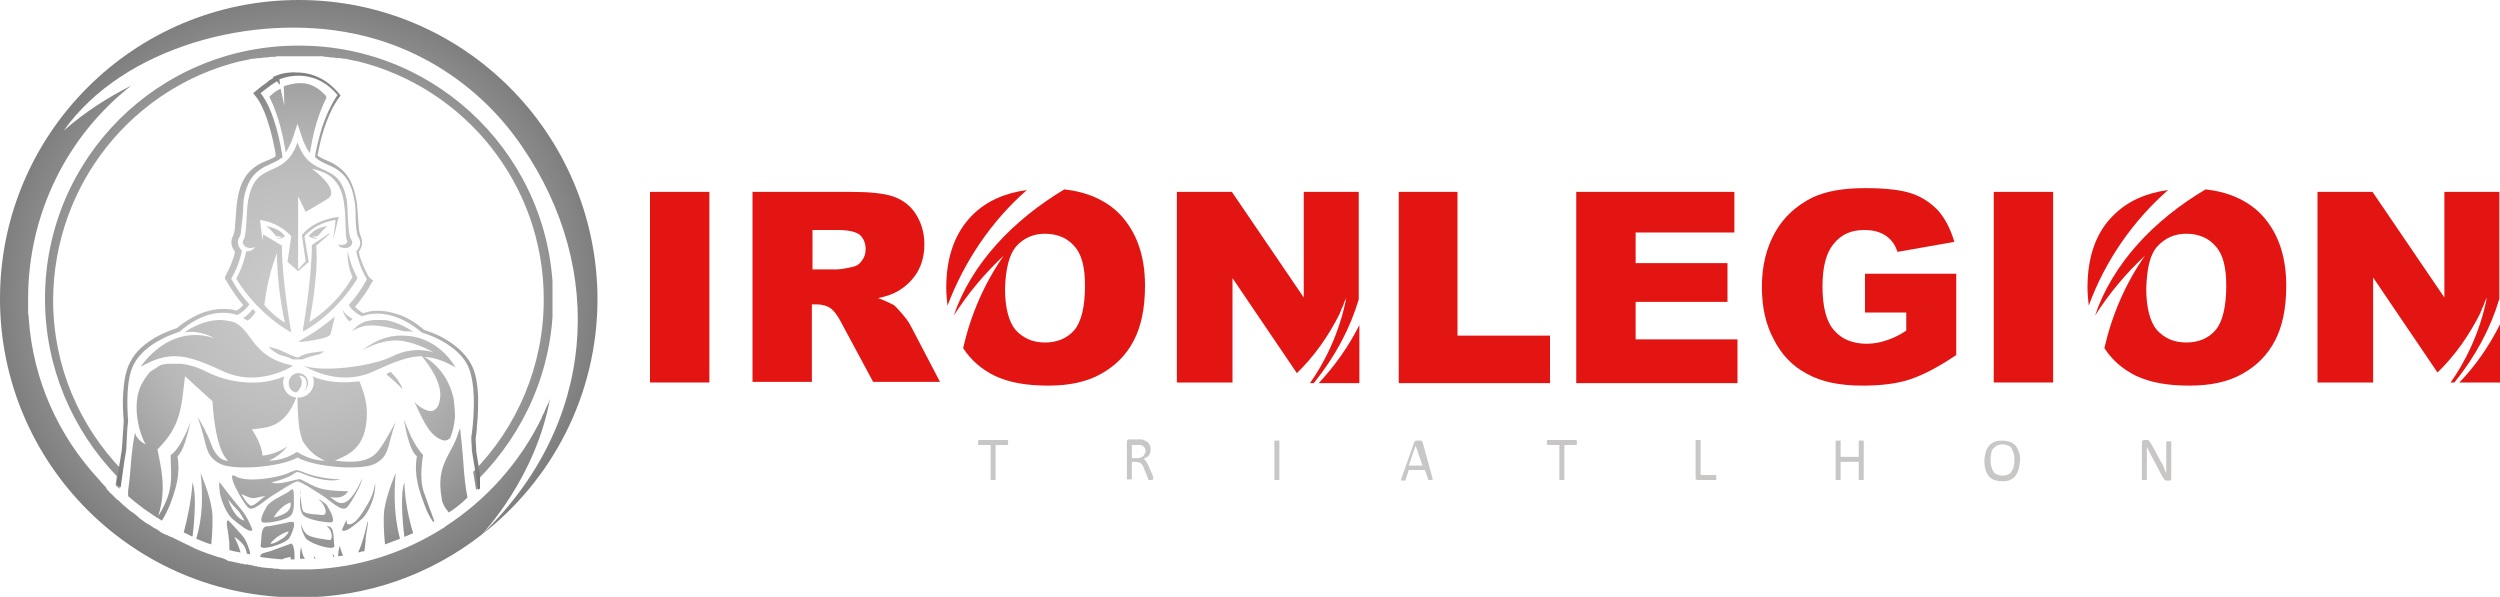 <?xml version="1.0" encoding="utf-8"?>
<!-- Generator: Adobe Illustrator 24.2.1, SVG Export Plug-In . SVG Version: 6.00 Build 0)  -->
<svg version="1.1" id="Camada_1" xmlns="http://www.w3.org/2000/svg" xmlns:xlink="http://www.w3.org/1999/xlink" x="0px" y="0px"
	 viewBox="0 0 400 95.5" style="enable-background:new 0 0 400 95.5;" xml:space="preserve">
<style type="text/css">
	.st0{clip-path:url(#SVGID_2_);fill:url(#SVGID_3_);}
	.st1{clip-path:url(#SVGID_5_);fill:url(#SVGID_6_);}
	.st2{clip-path:url(#SVGID_8_);fill:url(#SVGID_9_);}
	.st3{clip-path:url(#SVGID_11_);fill:url(#SVGID_12_);}
	.st4{clip-path:url(#SVGID_14_);fill:url(#SVGID_15_);}
	.st5{clip-path:url(#SVGID_17_);fill:url(#SVGID_18_);}
	.st6{clip-path:url(#SVGID_20_);fill:url(#SVGID_21_);}
	.st7{clip-path:url(#SVGID_23_);fill:url(#SVGID_24_);}
	.st8{clip-path:url(#SVGID_26_);fill:url(#SVGID_27_);}
	.st9{clip-path:url(#SVGID_29_);fill:url(#SVGID_30_);}
	.st10{clip-path:url(#SVGID_32_);fill:url(#SVGID_33_);}
	.st11{clip-path:url(#SVGID_35_);fill:url(#SVGID_36_);}
	.st12{clip-path:url(#SVGID_38_);fill:url(#SVGID_39_);}
	.st13{clip-path:url(#SVGID_41_);fill:url(#SVGID_42_);}
	.st14{clip-path:url(#SVGID_44_);fill:url(#SVGID_45_);}
	.st15{clip-path:url(#SVGID_47_);fill:url(#SVGID_48_);}
	.st16{clip-path:url(#SVGID_50_);fill:url(#SVGID_51_);}
	.st17{clip-path:url(#SVGID_53_);fill:url(#SVGID_54_);}
	.st18{clip-path:url(#SVGID_56_);fill:url(#SVGID_57_);}
	.st19{clip-path:url(#SVGID_59_);fill:url(#SVGID_60_);}
	.st20{clip-path:url(#SVGID_62_);fill:url(#SVGID_63_);}
	.st21{clip-path:url(#SVGID_65_);fill:url(#SVGID_66_);}
	.st22{clip-path:url(#SVGID_68_);fill:url(#SVGID_69_);}
	.st23{clip-path:url(#SVGID_71_);fill:url(#SVGID_72_);}
	.st24{clip-path:url(#SVGID_74_);fill:url(#SVGID_75_);}
	.st25{clip-path:url(#SVGID_77_);fill:url(#SVGID_78_);}
	.st26{clip-path:url(#SVGID_80_);fill:url(#SVGID_81_);}
	.st27{clip-path:url(#SVGID_83_);fill:url(#SVGID_84_);}
	.st28{clip-path:url(#SVGID_86_);fill:url(#SVGID_87_);}
	.st29{clip-path:url(#SVGID_89_);fill:url(#SVGID_90_);}
	.st30{clip-path:url(#SVGID_92_);fill:url(#SVGID_93_);}
	.st31{clip-path:url(#SVGID_95_);fill:url(#SVGID_96_);}
	.st32{clip-path:url(#SVGID_98_);fill:url(#SVGID_99_);}
	.st33{clip-path:url(#SVGID_101_);fill:url(#SVGID_102_);}
	.st34{clip-path:url(#SVGID_104_);fill:url(#SVGID_105_);}
	.st35{clip-path:url(#SVGID_107_);fill:url(#SVGID_108_);}
	.st36{clip-path:url(#SVGID_110_);fill:url(#SVGID_111_);}
	.st37{clip-path:url(#SVGID_113_);fill:url(#SVGID_114_);}
	.st38{fill:#E31513;}
	.st39{fill:#C9C6C6;}
</style>
<g>
	<g>
		<defs>
			<path id="SVGID_1_" d="M53.3,89.1c0.1,0,0.2,0,0.2,0l0,0c-0.1-0.3-0.2-0.4-0.4-0.5C53.2,88.7,53.3,88.9,53.3,89.1"/>
		</defs>
		<clipPath id="SVGID_2_">
			<use xlink:href="#SVGID_1_"  style="overflow:visible;"/>
		</clipPath>
		
			<radialGradient id="SVGID_3_" cx="57.628" cy="579.044" r="0.638" gradientTransform="matrix(81.963 0 0 -81.963 -4675.608 47508.172)" gradientUnits="userSpaceOnUse">
			<stop  offset="0" style="stop-color:#CDCDCD"/>
			<stop  offset="0.339" style="stop-color:#C0BFBF"/>
			<stop  offset="0.466" style="stop-color:#B8B7B7"/>
			<stop  offset="0.662" style="stop-color:#A2A1A1"/>
			<stop  offset="0.819" style="stop-color:#8C8B8B"/>
			<stop  offset="0.913" style="stop-color:#807F7F"/>
			<stop  offset="1" style="stop-color:#70706F"/>
		</radialGradient>
		<rect x="53.2" y="88.6" class="st0" width="0.4" height="0.6"/>
	</g>
	<g>
		<defs>
			<path id="SVGID_4_" d="M46.5,87c0,0-1.9,0.7-3.3,1.2c-1.4,0.4-1.4,0.3-1.6,0.9c1.2,0.2,2.3,0.3,3.5,0.4c0.4-0.2,0.9-0.3,1.4-0.4
				c0,0,0,0.2,0,0.5c0.2,0,0.4,0,0.6,0c0.1-1.2-0.1-2.6-0.5-2.6C46.6,86.9,46.6,86.9,46.5,87"/>
		</defs>
		<clipPath id="SVGID_5_">
			<use xlink:href="#SVGID_4_"  style="overflow:visible;"/>
		</clipPath>
		
			<radialGradient id="SVGID_6_" cx="57.626" cy="579.047" r="0.638" gradientTransform="matrix(81.889 0 0 -81.889 -4671.172 47465.566)" gradientUnits="userSpaceOnUse">
			<stop  offset="0" style="stop-color:#CDCDCD"/>
			<stop  offset="0.339" style="stop-color:#C0BFBF"/>
			<stop  offset="0.466" style="stop-color:#B8B7B7"/>
			<stop  offset="0.662" style="stop-color:#A2A1A1"/>
			<stop  offset="0.819" style="stop-color:#8C8B8B"/>
			<stop  offset="0.913" style="stop-color:#807F7F"/>
			<stop  offset="1" style="stop-color:#70706F"/>
		</radialGradient>
		<rect x="41.6" y="86.9" class="st1" width="5.6" height="2.6"/>
	</g>
	<g>
		<defs>
			<path id="SVGID_7_" d="M40.2,80.9c-0.6,0-1.6-1.9-1.6-1.9s1.2,0.7,1.9,0.7c0.3,0,0.7-0.1,1.1-0.2c0.5-0.1,1-0.2,0.8-0.1
				C42,79.6,40.8,80.9,40.2,80.9C40.2,80.9,40.2,80.9,40.2,80.9 M46.1,75.7c-1.5,0.7-6.6,1.6-8.4,0.5c-1.8-1.1,1.1,4.2,2,5
				c0.8,0.8,2.6-1.2,4.2-2.1c1.3-0.8,2.7-1.8,3.7-2.1c1,0.3,2.4,1.3,3.7,2.1c1.5,0.9,3.3,2.9,4.2,2.1c0.6-0.6,2.5-3.9,2.5-4.8
				c-0.2,0.6-1.2,2.7-2.2,3.6c-1.2,1-2,0.3-3-0.5c0,0,2,0.6,2.9-0.9c-4.9-0.1-4.9-0.6-7.6-1.9c-0.3-0.1-0.9,0.1-1.7,0.3
				c-0.9,0.2-2.1,0.5-3,0.2c0,0,2.4-0.6,3.3-1.2c0.9-0.6,0.7-0.6,1.8-0.2c1.1,0.5,3.7,1.3,5.5,1c0.2,0,0.3-0.1,0.5-0.1
				c-2.1,0-4.6-0.6-5.6-1c-0.6-0.3-1.1-0.4-1.5-0.5C47.2,75.3,46.7,75.4,46.1,75.7"/>
		</defs>
		<clipPath id="SVGID_8_">
			<use xlink:href="#SVGID_7_"  style="overflow:visible;"/>
		</clipPath>
		
			<radialGradient id="SVGID_9_" cx="57.627" cy="579.046" r="0.638" gradientTransform="matrix(81.915 0 0 -81.915 -4672.736 47480.594)" gradientUnits="userSpaceOnUse">
			<stop  offset="0" style="stop-color:#CDCDCD"/>
			<stop  offset="0.339" style="stop-color:#C0BFBF"/>
			<stop  offset="0.466" style="stop-color:#B8B7B7"/>
			<stop  offset="0.662" style="stop-color:#A2A1A1"/>
			<stop  offset="0.819" style="stop-color:#8C8B8B"/>
			<stop  offset="0.913" style="stop-color:#807F7F"/>
			<stop  offset="1" style="stop-color:#70706F"/>
		</radialGradient>
		<rect x="35.9" y="75.1" class="st2" width="22" height="6.8"/>
	</g>
	<g>
		<defs>
			<path id="SVGID_10_" d="M43.3,86.9c0,0,1.1-1.4,2.9-1.9c0,0-0.2,0.8-1.4,1.4C44,86.9,43.6,87,43.4,87
				C43.3,87,43.3,86.9,43.3,86.9 M46,83.6c-1,0.2-2.6,0.6-3.3,0.6c-1.1,0.1-0.8,2.2-1,3.1c-0.2,0.9,3.5-0.1,4.5-1.1
				c0.3-0.3,1.1-2.2,0.8-2.6c0-0.1-0.1-0.1-0.3-0.1C46.5,83.5,46.3,83.5,46,83.6"/>
		</defs>
		<clipPath id="SVGID_11_">
			<use xlink:href="#SVGID_10_"  style="overflow:visible;"/>
		</clipPath>
		
			<radialGradient id="SVGID_12_" cx="57.627" cy="579.045" r="0.638" gradientTransform="matrix(81.934 0 0 -81.934 -4673.859 47491.379)" gradientUnits="userSpaceOnUse">
			<stop  offset="0" style="stop-color:#CDCDCD"/>
			<stop  offset="0.339" style="stop-color:#C0BFBF"/>
			<stop  offset="0.466" style="stop-color:#B8B7B7"/>
			<stop  offset="0.662" style="stop-color:#A2A1A1"/>
			<stop  offset="0.819" style="stop-color:#8C8B8B"/>
			<stop  offset="0.913" style="stop-color:#807F7F"/>
			<stop  offset="1" style="stop-color:#70706F"/>
		</radialGradient>
		<rect x="41.4" y="83.5" class="st3" width="5.8" height="4.7"/>
	</g>
	<g>
		<defs>
			<path id="SVGID_13_" d="M46.5,80.4c0,0,0.2,1-0.7,1.6c-0.9,0.6-2,0.8-2,0.8S44.8,80.9,46.5,80.4 M46.4,78.5
				C45.9,79,43.3,80,42.7,81c-0.6,1-1.1,2.1-0.8,2.5c0.3,0.4,4-0.2,4.7-1.1c0.6-0.8,0.4-2.5,0.4-3.5c0,0,0-0.6-0.2-0.6
				C46.7,78.3,46.6,78.3,46.4,78.5"/>
		</defs>
		<clipPath id="SVGID_14_">
			<use xlink:href="#SVGID_13_"  style="overflow:visible;"/>
		</clipPath>
		
			<radialGradient id="SVGID_15_" cx="57.627" cy="579.045" r="0.638" gradientTransform="matrix(81.929 0 0 -81.929 -4673.568 47488.582)" gradientUnits="userSpaceOnUse">
			<stop  offset="0" style="stop-color:#CDCDCD"/>
			<stop  offset="0.339" style="stop-color:#C0BFBF"/>
			<stop  offset="0.466" style="stop-color:#B8B7B7"/>
			<stop  offset="0.662" style="stop-color:#A2A1A1"/>
			<stop  offset="0.819" style="stop-color:#8C8B8B"/>
			<stop  offset="0.913" style="stop-color:#807F7F"/>
			<stop  offset="1" style="stop-color:#70706F"/>
		</radialGradient>
		<rect x="41.6" y="78.3" class="st4" width="5.6" height="5.5"/>
	</g>
	<g>
		<defs>
			<path id="SVGID_16_" d="M36.6,86.1c0.1,0.5,0.1,1.2,0.1,1.9c0.6,0.2,1.2,0.3,1.8,0.4c-0.3-1.1-1-2.5-1-2.5s0.6,0.3,1.4,1.2
				c0.3,0.4,0.5,0.9,0.6,1.5c0.2,0,0.4,0.1,0.6,0.1c-0.3-1.1-0.7-2.4-1.5-3.2c-0.9-1-1.7-1.9-2.1-2.3c0,0,0,0,0,0
				C36,83.3,36.5,84.8,36.6,86.1"/>
		</defs>
		<clipPath id="SVGID_17_">
			<use xlink:href="#SVGID_16_"  style="overflow:visible;"/>
		</clipPath>
		
			<radialGradient id="SVGID_18_" cx="57.627" cy="579.045" r="0.638" gradientTransform="matrix(81.929 0 0 -81.929 -4673.572 47488.625)" gradientUnits="userSpaceOnUse">
			<stop  offset="0" style="stop-color:#CDCDCD"/>
			<stop  offset="0.339" style="stop-color:#C0BFBF"/>
			<stop  offset="0.466" style="stop-color:#B8B7B7"/>
			<stop  offset="0.662" style="stop-color:#A2A1A1"/>
			<stop  offset="0.819" style="stop-color:#8C8B8B"/>
			<stop  offset="0.913" style="stop-color:#807F7F"/>
			<stop  offset="1" style="stop-color:#70706F"/>
		</radialGradient>
		<rect x="36" y="83.3" class="st5" width="4" height="5.5"/>
	</g>
	<g>
		<defs>
			<path id="SVGID_19_" d="M57.8,56.2c0,0,1.9-1.4,4.9-1.7c3-0.3,6.7,1.9,6.7,1.9s-3-1.2-6.6,0.6c-3.4,1.7-11.4,2.6-14.2,1.5l0,0
				c0,0,5.4,3.6,11.2,0.9c3.3-1.5,5.5-2.4,7.7-2.4c1.3,1.6,3.3,4.4,2.9,6.8l0,0c-0.1,0.8-0.3,1.4-0.9,1.8c-0.8,0.6-2.5-0.5-3.2-1.3
				c1.1,2.2,2.1,5.1,4.2,6c0.6,0.3,1.1,0.2,1.5-0.2c0.5-1.1,0.7-2.3,0.8-3.4c0-0.9-0.1-1.9-0.2-2.8c-0.6-3-2.4-5.5-4.7-6.8
				c1.6,0.1,3.1,0.6,5,1.7c-2.2-3.6-5.4-5.1-8.5-5.1C62,53.6,59.7,54.6,57.8,56.2"/>
		</defs>
		<clipPath id="SVGID_20_">
			<use xlink:href="#SVGID_19_"  style="overflow:visible;"/>
		</clipPath>
		
			<radialGradient id="SVGID_21_" cx="57.627" cy="579.046" r="0.638" gradientTransform="matrix(81.923 0 0 -81.923 -4673.192 47484.969)" gradientUnits="userSpaceOnUse">
			<stop  offset="0" style="stop-color:#CDCDCD"/>
			<stop  offset="0.339" style="stop-color:#C0BFBF"/>
			<stop  offset="0.466" style="stop-color:#B8B7B7"/>
			<stop  offset="0.662" style="stop-color:#A2A1A1"/>
			<stop  offset="0.819" style="stop-color:#8C8B8B"/>
			<stop  offset="0.913" style="stop-color:#807F7F"/>
			<stop  offset="1" style="stop-color:#70706F"/>
		</radialGradient>
		<rect x="48.6" y="53.6" class="st6" width="24.4" height="16.9"/>
	</g>
	<g>
		<defs>
			<path id="SVGID_22_" d="M73.4,69c-1,3.8-3.8,5.1-2.7,10.9c0,0.2,0.1,0.5,0.2,0.7c0.2,0.5,0.5,0.9,0.9,1.4c1.1-0.7,2.1-1.5,3-2.4
				c-0.3-1.5-0.5-3.2-0.6-4.7c-0.2-3.2-0.6-6.5-0.6-6.5C73.6,68.6,73.5,68.8,73.4,69"/>
		</defs>
		<clipPath id="SVGID_23_">
			<use xlink:href="#SVGID_22_"  style="overflow:visible;"/>
		</clipPath>
		
			<radialGradient id="SVGID_24_" cx="57.627" cy="579.046" r="0.638" gradientTransform="matrix(81.922 0 0 -81.922 -4673.138 47484.48)" gradientUnits="userSpaceOnUse">
			<stop  offset="0" style="stop-color:#CDCDCD"/>
			<stop  offset="0.339" style="stop-color:#C0BFBF"/>
			<stop  offset="0.466" style="stop-color:#B8B7B7"/>
			<stop  offset="0.662" style="stop-color:#A2A1A1"/>
			<stop  offset="0.819" style="stop-color:#8C8B8B"/>
			<stop  offset="0.913" style="stop-color:#807F7F"/>
			<stop  offset="1" style="stop-color:#70706F"/>
		</radialGradient>
		<rect x="69.6" y="68.4" class="st7" width="5.2" height="13.6"/>
	</g>
	<g>
		<defs>
			<path id="SVGID_25_" d="M66.7,73c-0.5,3.1,0.3,5.3,1.3,8c0.4,1.1,0.9,1.9,1.3,2.5c0.1,0,0.1-0.1,0.2-0.1
				c-0.5-1.3-1.2-3.3-1.7-4.7c-0.8-2.3-0.1-5.9-0.1-5.9s-1.3-1.3-2.3-3.8c-0.4-0.9-0.6-1.5-0.8-1.9C65.1,69.8,65.7,72.2,66.7,73"/>
		</defs>
		<clipPath id="SVGID_26_">
			<use xlink:href="#SVGID_25_"  style="overflow:visible;"/>
		</clipPath>
		
			<radialGradient id="SVGID_27_" cx="57.627" cy="579.046" r="0.638" gradientTransform="matrix(81.921 0 0 -81.921 -4673.101 47484.078)" gradientUnits="userSpaceOnUse">
			<stop  offset="0" style="stop-color:#CDCDCD"/>
			<stop  offset="0.339" style="stop-color:#C0BFBF"/>
			<stop  offset="0.466" style="stop-color:#B8B7B7"/>
			<stop  offset="0.662" style="stop-color:#A2A1A1"/>
			<stop  offset="0.819" style="stop-color:#8C8B8B"/>
			<stop  offset="0.913" style="stop-color:#807F7F"/>
			<stop  offset="1" style="stop-color:#70706F"/>
		</radialGradient>
		<rect x="64.5" y="67.1" class="st8" width="5" height="16.5"/>
	</g>
	<g>
		<defs>
			<path id="SVGID_28_" d="M60,77.4c-0.1,0.6-0.3,1.8-1.2,3.3c-1.3,2.2-2.1,3.2-3,3.2c-0.3,0-0.4-0.4-0.3-0.8
				c-0.5,0.9-0.8,1.7-0.8,1.7c0.5,0.5,1.8-0.6,3-1.6c1.2-0.9,2-3.2,2.2-4.2C60,78.4,60.1,77.6,60,77.4L60,77.4L60,77.4z"/>
		</defs>
		<clipPath id="SVGID_29_">
			<use xlink:href="#SVGID_28_"  style="overflow:visible;"/>
		</clipPath>
		
			<radialGradient id="SVGID_30_" cx="57.627" cy="579.046" r="0.638" gradientTransform="matrix(81.913 0 0 -81.913 -4672.622 47479.457)" gradientUnits="userSpaceOnUse">
			<stop  offset="0" style="stop-color:#CDCDCD"/>
			<stop  offset="0.339" style="stop-color:#C0BFBF"/>
			<stop  offset="0.466" style="stop-color:#B8B7B7"/>
			<stop  offset="0.662" style="stop-color:#A2A1A1"/>
			<stop  offset="0.819" style="stop-color:#8C8B8B"/>
			<stop  offset="0.913" style="stop-color:#807F7F"/>
			<stop  offset="1" style="stop-color:#70706F"/>
		</radialGradient>
		<rect x="54.6" y="77.3" class="st9" width="5.5" height="8"/>
	</g>
	<g>
		<defs>
			<path id="SVGID_31_" d="M0,47.8c0,26.4,21.4,47.8,47.8,47.8c11,0,21.1-3.7,29.2-10c0.4-0.4,8.7-9.2,11-21.8
				c-0.1,0.3-0.2,0.5-0.3,0.8c-0.1,0.1-0.1,0.2-0.2,0.4c-0.1,0.1-0.1,0.3-0.2,0.4c-0.1,0.2-0.1,0.3-0.2,0.5c0,0.1-0.1,0.2-0.1,0.2
				c-0.1,0.2-0.2,0.4-0.3,0.6l0,0.1C83.2,74,77.8,80,71.3,84.2c-0.1,0.1-0.2,0.1-0.2,0.2c-0.1,0-0.1,0.1-0.2,0.1
				c-6.2,3.9-13.4,6.3-21.1,6.6l-0.1,0c-0.2,0-0.4,0-0.7,0c-0.1,0-0.2,0-0.2,0c-0.2,0-0.3,0-0.5,0c-0.1,0-0.3,0-0.4,0h0
				c-0.2,0-0.5,0-0.7,0l-0.2,0c-0.2,0-0.5,0-0.7,0c-0.1,0-0.1,0-0.2,0c-0.2,0-0.5,0-0.7,0l-0.1,0c-0.3,0-0.5,0-0.8-0.1l-0.2,0
				c-0.3,0-0.5,0-0.8-0.1l-0.1,0h0c-0.1,0-0.2,0-0.3,0l0,0c-0.3,0-0.7-0.1-1-0.1l0,0c-0.2,0-0.3,0-0.5-0.1l-0.1,0
				c-0.1,0-0.3,0-0.4-0.1l-0.1,0c-0.1,0-0.3,0-0.4-0.1l-0.1,0c-0.1,0-0.2,0-0.3-0.1c-0.1,0-0.2,0-0.2,0c-0.1,0-0.2,0-0.3-0.1
				c-0.1,0-0.2,0-0.3,0l-0.2,0c-0.1,0-0.2,0-0.3-0.1c-0.1,0-0.1,0-0.2,0c-0.1,0-0.2,0-0.4-0.1l0,0c-0.2,0-0.3-0.1-0.5-0.1l-0.1,0
				c-0.1,0-0.2-0.1-0.3-0.1l-0.1,0c-0.1,0-0.3-0.1-0.4-0.1l-0.1,0c-0.1,0-0.2,0-0.3-0.1c-0.1,0-0.2,0-0.2-0.1c-0.1,0-0.1,0-0.2-0.1
				c-0.1,0-0.2-0.1-0.3-0.1l-0.2-0.1c-0.1,0-0.2-0.1-0.3-0.1l-0.1,0c-0.1,0-0.3-0.1-0.4-0.1l0,0c-1.2-0.4-2.4-0.8-3.5-1.3l-0.1,0
				l0,0l-0.1-0.1h0c-1.3-0.6-2.5-1.2-3.7-1.8l-0.1,0c-0.2-0.1-0.4-0.2-0.6-0.3l-0.1,0c-0.2-0.1-0.4-0.2-0.6-0.3
				c-0.1,0-0.1-0.1-0.2-0.1c-0.1-0.1-0.3-0.2-0.4-0.3c-0.1-0.1-0.2-0.1-0.3-0.2c-0.1-0.1-0.2-0.1-0.4-0.2c-0.1-0.1-0.2-0.1-0.3-0.2
				c-0.1-0.1-0.2-0.1-0.3-0.2c-0.2-0.1-0.3-0.2-0.5-0.3c-0.1,0-0.1-0.1-0.2-0.1c-0.4-0.3-0.7-0.5-1.1-0.8L22,82.6
				c-0.4-0.3-0.7-0.6-1.1-0.8l0,0c-0.2-0.2-0.5-0.4-0.7-0.6l0,0c-0.4-0.3-0.7-0.6-1-0.9l-0.1-0.1l0,0l0,0l0,0l0,0l0,0l0,0l0,0l0,0
				l0,0l0,0l0,0l0,0l0,0l0,0l0,0l0,0l0,0l0,0l0,0l0,0l0,0l0,0l0,0l0,0l0,0l0,0l0,0l0,0l0,0l0,0l0,0l0,0l0,0l0,0l0,0l0,0l0,0l0,0l0,0
				l0,0l0,0l0,0l0,0l0,0l0,0l0,0l0,0l0,0l0,0l0,0l0,0l0,0l0,0l0,0l0,0l0,0l0,0l0,0l0,0c-0.1-0.1-0.2-0.2-0.4-0.3
				c-0.1-0.1-0.2-0.2-0.3-0.3c-0.1-0.1-0.1-0.1-0.2-0.2c-0.1-0.1-0.2-0.2-0.3-0.3c-0.1-0.1-0.3-0.2-0.4-0.4
				c-0.1-0.1-0.1-0.1-0.2-0.2c-0.1-0.1-0.2-0.2-0.3-0.4l-0.1-0.2c-0.3-0.3-0.7-0.7-1-1.1l0,0C9.3,69.7,5.3,60.8,4.6,51v0
				c0-0.3,0-0.5-0.1-0.8l0,0c0-0.3,0-0.5,0-0.8l0-0.1c0-0.2,0-0.4,0-0.6l0-0.2c0-0.2,0-0.5,0-0.7C4.5,34,10.9,21.6,21,13.7
				c-3.8,1.9-7.5,4.3-10.8,7.2C19.7,7.5,40.5,2,56.7,5.4c11.1,2.3,20.6,8.9,26.8,18C97.1,43.2,95.4,68,77,85.6
				c11.3-8.7,18.6-22.4,18.6-37.8C95.5,21.4,74.2,0,47.8,0C21.4,0,0,21.4,0,47.8"/>
		</defs>
		<clipPath id="SVGID_32_">
			<use xlink:href="#SVGID_31_"  style="overflow:visible;"/>
		</clipPath>
		
			<radialGradient id="SVGID_33_" cx="57.627" cy="579.046" r="0.638" gradientTransform="matrix(81.922 0 0 -81.922 -4673.127 47484.336)" gradientUnits="userSpaceOnUse">
			<stop  offset="0" style="stop-color:#CDCDCD"/>
			<stop  offset="0.339" style="stop-color:#C0BFBF"/>
			<stop  offset="0.466" style="stop-color:#B8B7B7"/>
			<stop  offset="0.662" style="stop-color:#A2A1A1"/>
			<stop  offset="0.819" style="stop-color:#8C8B8B"/>
			<stop  offset="0.913" style="stop-color:#807F7F"/>
			<stop  offset="1" style="stop-color:#70706F"/>
		</radialGradient>
		<rect x="0" class="st10" width="97.1" height="95.5"/>
	</g>
	<g>
		<defs>
			<path id="SVGID_34_" d="M57.8,87.2c-0.2,0.4-0.3,0.8-0.5,1.2c0.3-0.1,0.7-0.2,1-0.2c0.1-0.8,0.2-1.5,0.2-2
				c0.1-1.2,0.5-2.5,0.3-2.8C58.7,84,58.3,85.7,57.8,87.2"/>
		</defs>
		<clipPath id="SVGID_35_">
			<use xlink:href="#SVGID_34_"  style="overflow:visible;"/>
		</clipPath>
		
			<radialGradient id="SVGID_36_" cx="57.627" cy="579.045" r="0.638" gradientTransform="matrix(81.929 0 0 -81.929 -4673.535 47488.262)" gradientUnits="userSpaceOnUse">
			<stop  offset="0" style="stop-color:#CDCDCD"/>
			<stop  offset="0.339" style="stop-color:#C0BFBF"/>
			<stop  offset="0.466" style="stop-color:#B8B7B7"/>
			<stop  offset="0.662" style="stop-color:#A2A1A1"/>
			<stop  offset="0.819" style="stop-color:#8C8B8B"/>
			<stop  offset="0.913" style="stop-color:#807F7F"/>
			<stop  offset="1" style="stop-color:#70706F"/>
		</radialGradient>
		<rect x="57.3" y="83.3" class="st11" width="1.8" height="5.1"/>
	</g>
	<g>
		<defs>
			<path id="SVGID_37_" d="M48,89.5c0.3,0,0.6,0,0.9,0c-0.2-0.2-0.4-0.5-0.5-0.9c-0.1-0.4-0.2-0.8-0.2-1.1C48,88,48,88.8,48,89.5"/>
		</defs>
		<clipPath id="SVGID_38_">
			<use xlink:href="#SVGID_37_"  style="overflow:visible;"/>
		</clipPath>
		
			<radialGradient id="SVGID_39_" cx="57.626" cy="579.046" r="0.638" gradientTransform="matrix(81.896 0 0 -81.896 -4671.584 47469.52)" gradientUnits="userSpaceOnUse">
			<stop  offset="0" style="stop-color:#CDCDCD"/>
			<stop  offset="0.339" style="stop-color:#C0BFBF"/>
			<stop  offset="0.466" style="stop-color:#B8B7B7"/>
			<stop  offset="0.662" style="stop-color:#A2A1A1"/>
			<stop  offset="0.819" style="stop-color:#8C8B8B"/>
			<stop  offset="0.913" style="stop-color:#807F7F"/>
			<stop  offset="1" style="stop-color:#70706F"/>
		</radialGradient>
		<rect x="48" y="87.4" class="st12" width="0.9" height="2"/>
	</g>
	<g>
		<defs>
			<path id="SVGID_40_" d="M50.3,89.4c0.1,0,0.1,0,0.2,0c-0.2-0.4-0.4-0.7-0.4-0.7C50.2,88.9,50.3,89.2,50.3,89.4"/>
		</defs>
		<clipPath id="SVGID_41_">
			<use xlink:href="#SVGID_40_"  style="overflow:visible;"/>
		</clipPath>
		
			<radialGradient id="SVGID_42_" cx="57.628" cy="579.044" r="0.638" gradientTransform="matrix(81.972 0 0 -81.972 -4676.131 47513.152)" gradientUnits="userSpaceOnUse">
			<stop  offset="0" style="stop-color:#CDCDCD"/>
			<stop  offset="0.339" style="stop-color:#C0BFBF"/>
			<stop  offset="0.466" style="stop-color:#B8B7B7"/>
			<stop  offset="0.662" style="stop-color:#A2A1A1"/>
			<stop  offset="0.819" style="stop-color:#8C8B8B"/>
			<stop  offset="0.913" style="stop-color:#807F7F"/>
			<stop  offset="1" style="stop-color:#70706F"/>
		</radialGradient>
		<rect x="50.2" y="88.7" class="st13" width="0.4" height="0.7"/>
	</g>
	<g>
		<defs>
			<path id="SVGID_43_" d="M48.1,78.9c-0.1,1-0.3,2.6,0.4,3.5c0.6,0.8,4.4,1.4,4.7,1.1c0.3-0.4-0.2-1.5-0.8-2.5
				c-0.2-0.4-0.8-0.8-1.5-1.2c0.1,0.1,0.3,0.3,0.4,0.4c0.8,0.8,1.2,2.2,0.3,2.2c-0.8-0.1-2.7-0.1-3.1-0.6c-0.3-0.5-0.4-2.6-0.5-3.3
				C48.1,78.6,48.1,78.9,48.1,78.9"/>
		</defs>
		<clipPath id="SVGID_44_">
			<use xlink:href="#SVGID_43_"  style="overflow:visible;"/>
		</clipPath>
		
			<radialGradient id="SVGID_45_" cx="57.627" cy="579.045" r="0.638" gradientTransform="matrix(81.932 0 0 -81.932 -4673.719 47490.027)" gradientUnits="userSpaceOnUse">
			<stop  offset="0" style="stop-color:#CDCDCD"/>
			<stop  offset="0.339" style="stop-color:#C0BFBF"/>
			<stop  offset="0.466" style="stop-color:#B8B7B7"/>
			<stop  offset="0.662" style="stop-color:#A2A1A1"/>
			<stop  offset="0.819" style="stop-color:#8C8B8B"/>
			<stop  offset="0.913" style="stop-color:#807F7F"/>
			<stop  offset="1" style="stop-color:#70706F"/>
		</radialGradient>
		<rect x="47.9" y="78.5" class="st14" width="5.6" height="5.3"/>
	</g>
	<g>
		<defs>
			<path id="SVGID_46_" d="M49,86.2c1,1,4.7,2,4.5,1.1c-0.2-0.9,0.1-3-1-3.1c-0.1,0-0.2,0-0.3,0c0.1,0,0.1,0.1,0.2,0.1
				c0.8,0.6,0.9,2.2,0.3,2.1c-0.6-0.1-3.2-0.3-3.8-1.1c-0.4-0.4-0.6-1-0.7-1.4C48.1,84.6,48.7,85.9,49,86.2"/>
		</defs>
		<clipPath id="SVGID_47_">
			<use xlink:href="#SVGID_46_"  style="overflow:visible;"/>
		</clipPath>
		
			<radialGradient id="SVGID_48_" cx="57.627" cy="579.046" r="0.638" gradientTransform="matrix(81.911 0 0 -81.911 -4672.488 47478.211)" gradientUnits="userSpaceOnUse">
			<stop  offset="0" style="stop-color:#CDCDCD"/>
			<stop  offset="0.339" style="stop-color:#C0BFBF"/>
			<stop  offset="0.466" style="stop-color:#B8B7B7"/>
			<stop  offset="0.662" style="stop-color:#A2A1A1"/>
			<stop  offset="0.819" style="stop-color:#8C8B8B"/>
			<stop  offset="0.913" style="stop-color:#807F7F"/>
			<stop  offset="1" style="stop-color:#70706F"/>
		</radialGradient>
		<rect x="48.1" y="83.9" class="st15" width="5.6" height="4.3"/>
	</g>
	<g>
		<defs>
			<path id="SVGID_49_" d="M62.5,59.5c-0.2,0.1-0.5,0.2-0.7,0.4c0.9,0.7,1.8,1.5,2.6,2.4C64.2,61.6,63.7,60.7,62.5,59.5L62.5,59.5z"
				/>
		</defs>
		<clipPath id="SVGID_50_">
			<use xlink:href="#SVGID_49_"  style="overflow:visible;"/>
		</clipPath>
		
			<radialGradient id="SVGID_51_" cx="57.627" cy="579.046" r="0.638" gradientTransform="matrix(81.918 0 0 -81.918 -4672.885 47481.98)" gradientUnits="userSpaceOnUse">
			<stop  offset="0" style="stop-color:#CDCDCD"/>
			<stop  offset="0.339" style="stop-color:#C0BFBF"/>
			<stop  offset="0.466" style="stop-color:#B8B7B7"/>
			<stop  offset="0.662" style="stop-color:#A2A1A1"/>
			<stop  offset="0.819" style="stop-color:#8C8B8B"/>
			<stop  offset="0.913" style="stop-color:#807F7F"/>
			<stop  offset="1" style="stop-color:#70706F"/>
		</radialGradient>
		<rect x="61.8" y="59.4" class="st16" width="2.6" height="2.8"/>
	</g>
	<g>
		<defs>
			<path id="SVGID_52_" d="M46.2,61.3c0,0.8,0.5,1.4,1.2,1.5c0.7-0.5,1.4-1.9,0.4-2.7c1.4-0.1,1.6,1.7,0.8,2.5
				c0.4-0.3,0.7-0.8,0.7-1.3c0-0.9-0.7-1.6-1.6-1.6C46.9,59.7,46.2,60.4,46.2,61.3"/>
		</defs>
		<clipPath id="SVGID_53_">
			<use xlink:href="#SVGID_52_"  style="overflow:visible;"/>
		</clipPath>
		
			<radialGradient id="SVGID_54_" cx="57.626" cy="579.046" r="0.638" gradientTransform="matrix(81.9 0 0 -81.9 -4671.793 47471.523)" gradientUnits="userSpaceOnUse">
			<stop  offset="0" style="stop-color:#CDCDCD"/>
			<stop  offset="0.339" style="stop-color:#C0BFBF"/>
			<stop  offset="0.466" style="stop-color:#B8B7B7"/>
			<stop  offset="0.662" style="stop-color:#A2A1A1"/>
			<stop  offset="0.819" style="stop-color:#8C8B8B"/>
			<stop  offset="0.913" style="stop-color:#807F7F"/>
			<stop  offset="1" style="stop-color:#70706F"/>
		</radialGradient>
		<rect x="46.2" y="59.7" class="st17" width="3.3" height="3.1"/>
	</g>
	<g>
		<defs>
			<path id="SVGID_55_" d="M47.8,54.6c0.1,0.1,0.2,0.1,0.4,0.1c0.8-0.1,4.6-0.5,4.7-1.3c0.1-0.5,0.5-1.9,0.7-2.8
				C51.9,52.1,50,53.4,47.8,54.6"/>
		</defs>
		<clipPath id="SVGID_56_">
			<use xlink:href="#SVGID_55_"  style="overflow:visible;"/>
		</clipPath>
		
			<radialGradient id="SVGID_57_" cx="57.627" cy="579.046" r="0.638" gradientTransform="matrix(81.925 0 0 -81.925 -4673.31 47486.105)" gradientUnits="userSpaceOnUse">
			<stop  offset="0" style="stop-color:#CDCDCD"/>
			<stop  offset="0.339" style="stop-color:#C0BFBF"/>
			<stop  offset="0.466" style="stop-color:#B8B7B7"/>
			<stop  offset="0.662" style="stop-color:#A2A1A1"/>
			<stop  offset="0.819" style="stop-color:#8C8B8B"/>
			<stop  offset="0.913" style="stop-color:#807F7F"/>
			<stop  offset="1" style="stop-color:#70706F"/>
		</radialGradient>
		<rect x="47.8" y="50.6" class="st18" width="5.8" height="4.1"/>
	</g>
	<g>
		<defs>
			<path id="SVGID_58_" d="M44.8,56.8c0.8,0.2,1.5,0.4,2,0.7l0.1,0c0.2,0,0.3,0,0.3,0l0.7,0.1l0.4,0l0.1-0.1
				c0.7-0.3,1.6-0.6,2.7-0.8c0.3-0.2,0.5-0.3,0.8-0.5c-1.3,0.1-2.8,0.3-3.4,0.6c-0.2,0.1-0.4,0.2-0.6,0.3c-0.2,0.1-0.4,0.1-0.6,0
				c-0.4-0.1-1.9-0.8-2.3-1c-0.4-0.2-1.1-0.4-2-0.6C43.5,56.1,44.2,56.5,44.8,56.8"/>
		</defs>
		<clipPath id="SVGID_59_">
			<use xlink:href="#SVGID_58_"  style="overflow:visible;"/>
		</clipPath>
		
			<radialGradient id="SVGID_60_" cx="57.627" cy="579.045" r="0.638" gradientTransform="matrix(81.935 0 0 -81.935 -4673.931 47492.07)" gradientUnits="userSpaceOnUse">
			<stop  offset="0" style="stop-color:#CDCDCD"/>
			<stop  offset="0.339" style="stop-color:#C0BFBF"/>
			<stop  offset="0.466" style="stop-color:#B8B7B7"/>
			<stop  offset="0.662" style="stop-color:#A2A1A1"/>
			<stop  offset="0.819" style="stop-color:#8C8B8B"/>
			<stop  offset="0.913" style="stop-color:#807F7F"/>
			<stop  offset="1" style="stop-color:#70706F"/>
		</radialGradient>
		<rect x="42.9" y="55.4" class="st19" width="8.9" height="2.1"/>
	</g>
	<g>
		<defs>
			<path id="SVGID_61_" d="M49.9,39.2c0,5.5-1.5,13.9-1.5,13.9c5.8-3.2,8.8-8.6,8.8-8.6c-1.2-2.2-1.6-4.4-1.6-4.4l0,0
				c0,0.6,0,2.6,0.8,4.2c0,0-2.1,4.2-6.9,7.2c0,0,1.5-7.4,1.1-12.2l2.3-2l0-0.1L49.9,39.2z"/>
		</defs>
		<clipPath id="SVGID_62_">
			<use xlink:href="#SVGID_61_"  style="overflow:visible;"/>
		</clipPath>
		
			<radialGradient id="SVGID_63_" cx="57.627" cy="579.046" r="0.638" gradientTransform="matrix(81.918 0 0 -81.918 -4672.892 47482.094)" gradientUnits="userSpaceOnUse">
			<stop  offset="0" style="stop-color:#CDCDCD"/>
			<stop  offset="0.339" style="stop-color:#C0BFBF"/>
			<stop  offset="0.466" style="stop-color:#B8B7B7"/>
			<stop  offset="0.662" style="stop-color:#A2A1A1"/>
			<stop  offset="0.819" style="stop-color:#8C8B8B"/>
			<stop  offset="0.913" style="stop-color:#807F7F"/>
			<stop  offset="1" style="stop-color:#70706F"/>
		</radialGradient>
		<rect x="48.5" y="37.4" class="st20" width="8.8" height="15.8"/>
	</g>
	<g>
		<defs>
			<path id="SVGID_64_" d="M38.9,50.9c0.2,0.1,0.5,0.3,0.7,0.4c0.6-0.4,1-0.9,1.3-1.4c-0.2-0.2-0.3-0.3-0.5-0.5
				C40.2,49.8,39.8,50.3,38.9,50.9"/>
		</defs>
		<clipPath id="SVGID_65_">
			<use xlink:href="#SVGID_64_"  style="overflow:visible;"/>
		</clipPath>
		
			<radialGradient id="SVGID_66_" cx="57.627" cy="579.046" r="0.638" gradientTransform="matrix(81.912 0 0 -81.912 -4672.553 47478.777)" gradientUnits="userSpaceOnUse">
			<stop  offset="0" style="stop-color:#CDCDCD"/>
			<stop  offset="0.339" style="stop-color:#C0BFBF"/>
			<stop  offset="0.466" style="stop-color:#B8B7B7"/>
			<stop  offset="0.662" style="stop-color:#A2A1A1"/>
			<stop  offset="0.819" style="stop-color:#8C8B8B"/>
			<stop  offset="0.913" style="stop-color:#807F7F"/>
			<stop  offset="1" style="stop-color:#70706F"/>
		</radialGradient>
		<rect x="38.9" y="49.5" class="st21" width="2" height="1.9"/>
	</g>
	<g>
		<defs>
			<path id="SVGID_67_" d="M61.5,81.5c-0.2,1.3-0.1,3.6,0.1,5.6c0.8-0.3,1.6-0.6,2.4-0.9c-0.9-3.4-1-6.7-0.7-10.5
				C63.3,75.7,61.9,78.9,61.5,81.5"/>
		</defs>
		<clipPath id="SVGID_68_">
			<use xlink:href="#SVGID_67_"  style="overflow:visible;"/>
		</clipPath>
		
			<radialGradient id="SVGID_69_" cx="57.627" cy="579.045" r="0.638" gradientTransform="matrix(81.927 0 0 -81.927 -4673.415 47487.043)" gradientUnits="userSpaceOnUse">
			<stop  offset="0" style="stop-color:#CDCDCD"/>
			<stop  offset="0.339" style="stop-color:#C0BFBF"/>
			<stop  offset="0.466" style="stop-color:#B8B7B7"/>
			<stop  offset="0.662" style="stop-color:#A2A1A1"/>
			<stop  offset="0.819" style="stop-color:#8C8B8B"/>
			<stop  offset="0.913" style="stop-color:#807F7F"/>
			<stop  offset="1" style="stop-color:#70706F"/>
		</radialGradient>
		<rect x="61.3" y="75.7" class="st22" width="2.8" height="11.4"/>
	</g>
	<g>
		<defs>
			<path id="SVGID_70_" d="M49.4,37.8c0,0,0.7,0.5,1.5,0.4c0,0-0.6-0.1-1-0.4c0,0,0.4,0.1,0.9,0c0,0,0.5-0.5,0.9-1
				c0.5-0.5,0.7-0.6,0.7-0.6S50.4,36.3,49.4,37.8"/>
		</defs>
		<clipPath id="SVGID_71_">
			<use xlink:href="#SVGID_70_"  style="overflow:visible;"/>
		</clipPath>
		
			<radialGradient id="SVGID_72_" cx="57.627" cy="579.046" r="0.638" gradientTransform="matrix(81.918 0 0 -81.918 -4672.875 47481.93)" gradientUnits="userSpaceOnUse">
			<stop  offset="0" style="stop-color:#CDCDCD"/>
			<stop  offset="0.339" style="stop-color:#C0BFBF"/>
			<stop  offset="0.466" style="stop-color:#B8B7B7"/>
			<stop  offset="0.662" style="stop-color:#A2A1A1"/>
			<stop  offset="0.819" style="stop-color:#8C8B8B"/>
			<stop  offset="0.913" style="stop-color:#807F7F"/>
			<stop  offset="1" style="stop-color:#70706F"/>
		</radialGradient>
		<rect x="49.4" y="36.2" class="st23" width="3.1" height="2.2"/>
	</g>
	<g>
		<defs>
			<path id="SVGID_73_" d="M58.6,51.4c-1,0.3-1.7,0.9-2.3,1.6c0.6-0.4,1.5-0.8,2.5-0.9c1.9-0.2,4.7,0.6,5.8,0.9c0.5,0,1,0,1.5,0.1
				c0,0-2.6-2-5.7-2C59.7,51.2,59.1,51.3,58.6,51.4"/>
		</defs>
		<clipPath id="SVGID_74_">
			<use xlink:href="#SVGID_73_"  style="overflow:visible;"/>
		</clipPath>
		
			<radialGradient id="SVGID_75_" cx="57.627" cy="579.046" r="0.638" gradientTransform="matrix(81.924 0 0 -81.924 -4673.227 47485.305)" gradientUnits="userSpaceOnUse">
			<stop  offset="0" style="stop-color:#CDCDCD"/>
			<stop  offset="0.339" style="stop-color:#C0BFBF"/>
			<stop  offset="0.466" style="stop-color:#B8B7B7"/>
			<stop  offset="0.662" style="stop-color:#A2A1A1"/>
			<stop  offset="0.819" style="stop-color:#8C8B8B"/>
			<stop  offset="0.913" style="stop-color:#807F7F"/>
			<stop  offset="1" style="stop-color:#70706F"/>
		</radialGradient>
		<rect x="56.2" y="51.2" class="st24" width="9.8" height="2"/>
	</g>
	<g>
		<defs>
			<path id="SVGID_76_" d="M43.3,36.8c0.5,0.5,0.9,1,0.9,1c0.5,0.1,0.9,0,0.9,0c-0.4,0.4-1,0.4-1,0.4c0.8,0.1,1.5-0.4,1.5-0.4
				c-1.1-1.5-3.1-1.6-3.1-1.6S42.9,36.3,43.3,36.8"/>
		</defs>
		<clipPath id="SVGID_77_">
			<use xlink:href="#SVGID_76_"  style="overflow:visible;"/>
		</clipPath>
		
			<radialGradient id="SVGID_78_" cx="57.627" cy="579.046" r="0.638" gradientTransform="matrix(81.919 0 0 -81.919 -4672.949 47482.613)" gradientUnits="userSpaceOnUse">
			<stop  offset="0" style="stop-color:#CDCDCD"/>
			<stop  offset="0.339" style="stop-color:#C0BFBF"/>
			<stop  offset="0.466" style="stop-color:#B8B7B7"/>
			<stop  offset="0.662" style="stop-color:#A2A1A1"/>
			<stop  offset="0.819" style="stop-color:#8C8B8B"/>
			<stop  offset="0.913" style="stop-color:#807F7F"/>
			<stop  offset="1" style="stop-color:#70706F"/>
		</radialGradient>
		<rect x="42.6" y="36.2" class="st25" width="3.1" height="2.2"/>
	</g>
	<g>
		<defs>
			<path id="SVGID_79_" d="M36.5,79.9c0,0,0.7,0.9,1.3,1.5c0.7,0.6,1.3,1.9,1.3,1.9C37.4,82.9,36.5,79.9,36.5,79.9 M35.2,79
				c0.2,1,1,3.3,2.2,4.2c1.2,0.9,2.5,2.1,3,1.6c0,0-0.7-2-1.9-3.4c-1.2-1.4-2.4-3-3.1-3.9c-0.1-0.2-0.2-0.3-0.3-0.3
				C35,77.2,35.1,78.3,35.2,79"/>
		</defs>
		<clipPath id="SVGID_80_">
			<use xlink:href="#SVGID_79_"  style="overflow:visible;"/>
		</clipPath>
		
			<radialGradient id="SVGID_81_" cx="57.627" cy="579.046" r="0.638" gradientTransform="matrix(81.918 0 0 -81.918 -4672.904 47482.211)" gradientUnits="userSpaceOnUse">
			<stop  offset="0" style="stop-color:#CDCDCD"/>
			<stop  offset="0.339" style="stop-color:#C0BFBF"/>
			<stop  offset="0.466" style="stop-color:#B8B7B7"/>
			<stop  offset="0.662" style="stop-color:#A2A1A1"/>
			<stop  offset="0.819" style="stop-color:#8C8B8B"/>
			<stop  offset="0.913" style="stop-color:#807F7F"/>
			<stop  offset="1" style="stop-color:#70706F"/>
		</radialGradient>
		<rect x="35" y="77.2" class="st26" width="5.5" height="8.1"/>
	</g>
	<g>
		<defs>
			<path id="SVGID_82_" d="M29.4,85.2c0.5,0.2,0.9,0.4,1.4,0.7c0.4-3.2,0.6-7.3,0-8.7C30.6,80.1,30,82.9,29.4,85.2"/>
		</defs>
		<clipPath id="SVGID_83_">
			<use xlink:href="#SVGID_82_"  style="overflow:visible;"/>
		</clipPath>
		
			<radialGradient id="SVGID_84_" cx="57.627" cy="579.046" r="0.638" gradientTransform="matrix(81.925 0 0 -81.925 -4673.295 47486.059)" gradientUnits="userSpaceOnUse">
			<stop  offset="0" style="stop-color:#CDCDCD"/>
			<stop  offset="0.339" style="stop-color:#C0BFBF"/>
			<stop  offset="0.466" style="stop-color:#B8B7B7"/>
			<stop  offset="0.662" style="stop-color:#A2A1A1"/>
			<stop  offset="0.819" style="stop-color:#8C8B8B"/>
			<stop  offset="0.913" style="stop-color:#807F7F"/>
			<stop  offset="1" style="stop-color:#70706F"/>
		</radialGradient>
		<rect x="29.4" y="77.1" class="st27" width="2" height="8.7"/>
	</g>
	<g>
		<defs>
			<path id="SVGID_85_" d="M25.7,58.4c0,0-0.8,0.5-1.7,1.1c-0.5,0.6-1.1,1.4-1.5,2.3c-1.2,2.6-0.6,6.8,0.8,9.3c0,0-1.5-0.7-1.7-1.9
				c0,0-0.5,2.4-0.7,5.6c-0.1,1.4-0.3,3-0.5,4.5c1.7,1.5,3.5,2.8,5.5,4c0.4-0.6,0.8-1.4,1.2-2.3c1-2.7,1.8-4.9,1.3-8
				c0.9-0.8,1.5-3,2.1-5.5c-0.7,1.8-1.9,4.5-3.2,5.3c0,3.4,0.7,5.5-2,9.8c1.5-4.6,0.3-8.3-0.1-10.7c3.7-3.7,3.8-6.5,4.4-11.7l4.4,4
				c0,0,0.3,7.6,2.5,9.5c0,0-1.6,0.3-2.7-2.6c-0.7-1.9-1.6-3.5-2.2-4.4c1.7,4.6,1,6.1,3.6,7.5c2.1,1.1,9.6,0.6,12.4-1
				c2.8,1.6,10.3,2.1,12.4,1c2.4-1.3,1.9-2.7,3.3-6.7c-0.9,1.7-2.3,4.2-3.1,5c-1.1,1.1-2.9,1.7-6.6,1.2c1.9-0.9,5.1-1.8,5.1-7.6
				c0-1.9-0.6-3.7-1.2-5.1c-2.2,0.3-4.4,0.2-6.1-0.3c-0.5-0.1-1-0.3-1.4-0.5c0.2,0.3,0.2,0.7,0.2,1c0,1.3-1.1,2.4-2.4,2.4l-0.2,0
				c0,0.6,0,2,0.2,4.2c0.1,1.2,0.4,2.1,0.6,2.7c0.9,1.5,2.1,2.6,3.6,3.2c-2.5,0-4.2-1.3-4.5-1.4c-0.3,0.2-2,1.4-4.5,1.4
				c1.2-0.5,2.2-1.3,3-2.3c-1.1,0.8-2.7,1.4-4,1.5c-0.1-1.9-1.7-4.2-1.7-4.2c2-0.3,5.2,0,7.1-5.1c-1.2-0.1-2.1-1.1-2.1-2.4
				c0-0.4,0.1-0.7,0.2-1c-0.5,0.2-0.9,0.4-1.4,0.5c-2.9,0.9-7.4,0.7-11.2-1.3c-2-1-3.9-1.3-5.3-1.3C26.5,58.2,25.7,58.4,25.7,58.4"
				/>
		</defs>
		<clipPath id="SVGID_86_">
			<use xlink:href="#SVGID_85_"  style="overflow:visible;"/>
		</clipPath>
		
			<radialGradient id="SVGID_87_" cx="57.627" cy="579.046" r="0.638" gradientTransform="matrix(81.921 0 0 -81.921 -4673.073 47483.824)" gradientUnits="userSpaceOnUse">
			<stop  offset="0" style="stop-color:#CDCDCD"/>
			<stop  offset="0.339" style="stop-color:#C0BFBF"/>
			<stop  offset="0.466" style="stop-color:#B8B7B7"/>
			<stop  offset="0.662" style="stop-color:#A2A1A1"/>
			<stop  offset="0.819" style="stop-color:#8C8B8B"/>
			<stop  offset="0.913" style="stop-color:#807F7F"/>
			<stop  offset="1" style="stop-color:#70706F"/>
		</radialGradient>
		<rect x="20.5" y="58.2" class="st28" width="42.8" height="25.2"/>
	</g>
	<g>
		<defs>
			<path id="SVGID_88_" d="M54.8,49.5c0.1,0.4,0.3,1.2,1.1,1.9c0.2-0.1,0.4-0.2,0.5-0.4C55.3,50.4,54.9,49.8,54.8,49.5L54.8,49.5z"
				/>
		</defs>
		<clipPath id="SVGID_89_">
			<use xlink:href="#SVGID_88_"  style="overflow:visible;"/>
		</clipPath>
		
			<radialGradient id="SVGID_90_" cx="57.627" cy="579.046" r="0.638" gradientTransform="matrix(81.911 0 0 -81.911 -4672.464 47477.988)" gradientUnits="userSpaceOnUse">
			<stop  offset="0" style="stop-color:#CDCDCD"/>
			<stop  offset="0.339" style="stop-color:#C0BFBF"/>
			<stop  offset="0.466" style="stop-color:#B8B7B7"/>
			<stop  offset="0.662" style="stop-color:#A2A1A1"/>
			<stop  offset="0.819" style="stop-color:#8C8B8B"/>
			<stop  offset="0.913" style="stop-color:#807F7F"/>
			<stop  offset="1" style="stop-color:#70706F"/>
		</radialGradient>
		<rect x="54.8" y="49.5" class="st29" width="1.7" height="1.9"/>
	</g>
	<g>
		<defs>
			<path id="SVGID_91_" d="M54.1,89c0.3,0,0.5-0.1,0.8-0.1c-0.3-0.6-0.5-1.3-0.5-1.6C54.2,87.8,54.1,88.4,54.1,89"/>
		</defs>
		<clipPath id="SVGID_92_">
			<use xlink:href="#SVGID_91_"  style="overflow:visible;"/>
		</clipPath>
		
			<radialGradient id="SVGID_93_" cx="57.627" cy="579.046" r="0.638" gradientTransform="matrix(81.924 0 0 -81.924 -4673.232 47485.32)" gradientUnits="userSpaceOnUse">
			<stop  offset="0" style="stop-color:#CDCDCD"/>
			<stop  offset="0.339" style="stop-color:#C0BFBF"/>
			<stop  offset="0.466" style="stop-color:#B8B7B7"/>
			<stop  offset="0.662" style="stop-color:#A2A1A1"/>
			<stop  offset="0.819" style="stop-color:#8C8B8B"/>
			<stop  offset="0.913" style="stop-color:#807F7F"/>
			<stop  offset="1" style="stop-color:#70706F"/>
		</radialGradient>
		<rect x="54.1" y="87.3" class="st30" width="0.8" height="1.8"/>
	</g>
	<g>
		<defs>
			<path id="SVGID_94_" d="M31.4,86.2c0.8,0.3,1.6,0.7,2.4,0.9c0.2-2,0.3-4.3,0.1-5.6c-0.4-2.6-1.8-5.8-1.8-5.8
				C32.5,79.5,32.4,82.8,31.4,86.2"/>
		</defs>
		<clipPath id="SVGID_95_">
			<use xlink:href="#SVGID_94_"  style="overflow:visible;"/>
		</clipPath>
		
			<radialGradient id="SVGID_96_" cx="57.627" cy="579.046" r="0.638" gradientTransform="matrix(81.921 0 0 -81.921 -4673.101 47484.078)" gradientUnits="userSpaceOnUse">
			<stop  offset="0" style="stop-color:#CDCDCD"/>
			<stop  offset="0.339" style="stop-color:#C0BFBF"/>
			<stop  offset="0.466" style="stop-color:#B8B7B7"/>
			<stop  offset="0.662" style="stop-color:#A2A1A1"/>
			<stop  offset="0.819" style="stop-color:#8C8B8B"/>
			<stop  offset="0.913" style="stop-color:#807F7F"/>
			<stop  offset="1" style="stop-color:#70706F"/>
		</radialGradient>
		<rect x="31.4" y="75.7" class="st31" width="2.7" height="11.4"/>
	</g>
	<g>
		<defs>
			<path id="SVGID_97_" d="M45.4,13.8l0.1,3.1l-0.6-2.7c-1,0.4-1.8,1.3-1.8,1.3c1.6,3.2,2.3,6.8,2.6,8.9c0.4-0.6,0.7-1.2,1-1.9
				l0.9-2.7l0.9,2.7c0.3,0.7,0.6,1.4,1.1,2c0.3-2.1,1-5.7,2.7-9c-1.2-1.3-2.4-2.2-4.2-2.2C47.2,13.3,46.3,13.5,45.4,13.8"/>
		</defs>
		<clipPath id="SVGID_98_">
			<use xlink:href="#SVGID_97_"  style="overflow:visible;"/>
		</clipPath>
		
			<radialGradient id="SVGID_99_" cx="57.627" cy="579.046" r="0.638" gradientTransform="matrix(81.918 0 0 -81.918 -4672.895 47482.109)" gradientUnits="userSpaceOnUse">
			<stop  offset="0" style="stop-color:#CDCDCD"/>
			<stop  offset="0.339" style="stop-color:#C0BFBF"/>
			<stop  offset="0.466" style="stop-color:#B8B7B7"/>
			<stop  offset="0.662" style="stop-color:#A2A1A1"/>
			<stop  offset="0.819" style="stop-color:#8C8B8B"/>
			<stop  offset="0.913" style="stop-color:#807F7F"/>
			<stop  offset="1" style="stop-color:#70706F"/>
		</radialGradient>
		<rect x="43" y="13.3" class="st32" width="9.2" height="11.2"/>
	</g>
	<g>
		<defs>
			<path id="SVGID_100_" d="M42.3,48.8c0.4-3.1,0.9-5.3,2-8.3c0,0,0,5.7,1.3,11.1C45.6,51.6,44.1,50.9,42.3,48.8 M39.7,32.1
				c-0.3,1.6-0.2,5.4-0.7,6.2c-0.6,0.8,0.6,1.8,1.8,1.2c0,0-0.4,0.8-1.4,0.7c0,0-0.4,2.2-1.6,4.4c0,0,3,5.3,8.8,8.6
				c0,0-1.5-8.4-1.5-13.9l-3-1.8L42,38.5l-0.4-3.3c0,0,2.8,0.2,5,2.6l-0.6,4.1l1.7,1.5l1.7-1.5l-0.7-4.1c2.2-2.4,5-2.6,5-2.6
				l-0.4,3.2l0,0l0.9-3.7c0,0-3.8,0.3-5.9,2.9l0.6,4.2l-1.2,1.3V31.4l1.2,2.5c0,0,1.6-0.9,3.4-2c1.8-1-0.2-3.3-2.4-4.9
				c0,0,2.1,0.4,3.2,1.4c1.1,1,1.8,2.4,2,4.6c0.3,2.2,0.1,4.9,0.4,5.4c0.3,0.5-0.5,1-1.4,0.7c0,0,0.1,0.2,0.3,0.4
				c1.2,0.6,2.4-0.3,1.8-1.2c-0.6-0.8-0.5-4.6-0.7-6.2c-1.2-6.8-5.7-3.1-7.9-9.3C45.4,29,40.9,25.3,39.7,32.1"/>
		</defs>
		<clipPath id="SVGID_101_">
			<use xlink:href="#SVGID_100_"  style="overflow:visible;"/>
		</clipPath>
		
			<radialGradient id="SVGID_102_" cx="57.627" cy="579.046" r="0.638" gradientTransform="matrix(81.922 0 0 -81.922 -4673.113 47484.199)" gradientUnits="userSpaceOnUse">
			<stop  offset="0" style="stop-color:#CDCDCD"/>
			<stop  offset="0.339" style="stop-color:#C0BFBF"/>
			<stop  offset="0.466" style="stop-color:#B8B7B7"/>
			<stop  offset="0.662" style="stop-color:#A2A1A1"/>
			<stop  offset="0.819" style="stop-color:#8C8B8B"/>
			<stop  offset="0.913" style="stop-color:#807F7F"/>
			<stop  offset="1" style="stop-color:#70706F"/>
		</radialGradient>
		<rect x="37.8" y="22.8" class="st33" width="18.9" height="30.3"/>
	</g>
	<g>
		<defs>
			<path id="SVGID_103_" d="M64.7,85.9c0.5-0.2,0.9-0.4,1.4-0.6c-0.7-2.3-1.3-5.1-1.4-8.1C64.1,78.6,64.3,82.7,64.7,85.9"/>
		</defs>
		<clipPath id="SVGID_104_">
			<use xlink:href="#SVGID_103_"  style="overflow:visible;"/>
		</clipPath>
		
			<radialGradient id="SVGID_105_" cx="57.627" cy="579.046" r="0.638" gradientTransform="matrix(81.913 0 0 -81.913 -4672.559 47478.918)" gradientUnits="userSpaceOnUse">
			<stop  offset="0" style="stop-color:#CDCDCD"/>
			<stop  offset="0.339" style="stop-color:#C0BFBF"/>
			<stop  offset="0.466" style="stop-color:#B8B7B7"/>
			<stop  offset="0.662" style="stop-color:#A2A1A1"/>
			<stop  offset="0.819" style="stop-color:#8C8B8B"/>
			<stop  offset="0.913" style="stop-color:#807F7F"/>
			<stop  offset="1" style="stop-color:#70706F"/>
		</radialGradient>
		<rect x="64.1" y="77.1" class="st34" width="2" height="8.8"/>
	</g>
	<g>
		<defs>
			<path id="SVGID_106_" d="M29.5,53.2c2.4-0.5,4.8,0.9,4.8,0.9c-7.4-2.4-11.8,4.6-11.8,4.6c4.7-2.7,7.4-2,13.2,0.7
				c5.8,2.7,11.2-0.9,11.2-0.9c-7.1-1.4-6.5-6.3-10-7.1c-0.6-0.1-1.2-0.2-1.7-0.2C32.1,51.2,29.5,53.2,29.5,53.2"/>
		</defs>
		<clipPath id="SVGID_107_">
			<use xlink:href="#SVGID_106_"  style="overflow:visible;"/>
		</clipPath>
		
			<radialGradient id="SVGID_108_" cx="57.627" cy="579.046" r="0.638" gradientTransform="matrix(81.925 0 0 -81.925 -4673.292 47485.926)" gradientUnits="userSpaceOnUse">
			<stop  offset="0" style="stop-color:#CDCDCD"/>
			<stop  offset="0.339" style="stop-color:#C0BFBF"/>
			<stop  offset="0.466" style="stop-color:#B8B7B7"/>
			<stop  offset="0.662" style="stop-color:#A2A1A1"/>
			<stop  offset="0.819" style="stop-color:#8C8B8B"/>
			<stop  offset="0.913" style="stop-color:#807F7F"/>
			<stop  offset="1" style="stop-color:#70706F"/>
		</radialGradient>
		<rect x="22.6" y="51.2" class="st35" width="24.4" height="10.9"/>
	</g>
	<g>
		<defs>
			<path id="SVGID_109_" d="M7.2,47.8c0,11,4.4,21,11.5,28.4c-0.1,0.5-0.1,0.9-0.2,1.4c0.2,0.2,0.4,0.4,0.6,0.6c0.1-1,0.3-2,0.4-3
				c-6.8-7.1-11-16.6-11-27.2C8.6,29.4,21.3,14,38.4,9.8l0.1,0c0.3-0.1,0.6-0.1,0.9-0.2l0.1,0c0.3-0.1,0.5-0.1,0.8-0.2
				c0.1,0,0.1,0,0.2,0c0.3,0,0.5-0.1,0.8-0.1c0.1,0,0.2,0,0.3,0c0.2,0,0.5-0.1,0.7-0.1c0.1,0,0.2,0,0.3,0c0.2,0,0.5-0.1,0.7-0.1
				c0.1,0,0.2,0,0.3,0c0.2,0,0.5,0,0.7-0.1c0.1,0,0.2,0,0.4,0c0.2,0,0.5,0,0.7,0c0.1,0,0.2,0,0.4,0c0.2,0,0.5,0,0.7,0
				c0.1,0,0.2,0,0.3,0c0.3,0,0.7,0,1,0h0c0.3,0,0.7,0,1,0c0.1,0,0.2,0,0.3,0c0.2,0,0.5,0,0.7,0c0.1,0,0.2,0,0.4,0c0.2,0,0.5,0,0.7,0
				c0.1,0,0.2,0,0.4,0c0.2,0,0.5,0,0.7,0.1c0.1,0,0.2,0,0.3,0c0.2,0,0.5,0.1,0.7,0.1c0.1,0,0.2,0,0.3,0c0.2,0,0.5,0.1,0.7,0.1
				c0.1,0,0.2,0,0.3,0c0.3,0,0.5,0.1,0.8,0.1c0.1,0,0.1,0,0.2,0c0.3,0.1,0.6,0.1,0.8,0.2l0.1,0c0.3,0.1,0.6,0.1,0.9,0.2l0.1,0
				C74.3,14,87,29.4,87,47.9c0,10.7-4.3,20.5-11.3,27.6c0.2,1,0.3,2,0.5,2.9c0.2-0.2,0.4-0.3,0.6-0.5l0,0l0,0l0,0
				c-0.1-0.4-0.1-0.9-0.2-1.3c7.3-7.4,11.9-17.5,11.9-28.7c0-22.4-18.2-40.6-40.6-40.6C25.4,7.2,7.2,25.3,7.2,47.8"/>
		</defs>
		<clipPath id="SVGID_110_">
			<use xlink:href="#SVGID_109_"  style="overflow:visible;"/>
		</clipPath>
		
			<radialGradient id="SVGID_111_" cx="57.627" cy="579.046" r="0.638" gradientTransform="matrix(81.922 0 0 -81.922 -4673.048 47484.273)" gradientUnits="userSpaceOnUse">
			<stop  offset="0" style="stop-color:#CDCDCD"/>
			<stop  offset="0.339" style="stop-color:#C0BFBF"/>
			<stop  offset="0.466" style="stop-color:#B8B7B7"/>
			<stop  offset="0.662" style="stop-color:#A2A1A1"/>
			<stop  offset="0.819" style="stop-color:#8C8B8B"/>
			<stop  offset="0.913" style="stop-color:#807F7F"/>
			<stop  offset="1" style="stop-color:#70706F"/>
		</radialGradient>
		<rect x="7.2" y="7.2" class="st36" width="81.2" height="71.2"/>
	</g>
	<g>
		<defs>
			<path id="SVGID_112_" d="M44.2,12.1l-0.5,0.2l0,0.2c-0.4,0.2-0.7,0.4-1,0.7c-0.6,0.4-1.1,0.8-1.7,1.3l-0.5,0.4l0.4,0.5
				c0.8,1,1.4,2.4,1.8,3.6c0.5,1.5,0.9,3,1.2,4.6c0.1,0.4,0.2,0.9,0.2,1.4c-0.7,0.5-1.5,0.7-2.3,1.1c-2.4,1.2-3.4,3.2-3.8,5.8
				c-0.2,1-0.2,2-0.3,3c0,0.5-0.1,0.9-0.1,1.4c0,0.3-0.1,0.9-0.2,1.2c-0.3,0.5-0.5,1.2-0.3,1.8c0.1,0.4,0.3,0.7,0.5,1
				c-0.3,1.4-0.9,2.7-1.6,4L36,44.6l0.2,0.3c0.8,1.4,1.7,2.7,2.7,3.9c-0.3,0.4-0.7,0.7-1.1,0.9c-0.3-0.1-0.6-0.2-0.9-0.2
				c-1.4-0.2-2.8,0-4.1,0.4c-1.7,0.6-3.2,1.5-4.5,2.6c-1,0.3-2.1,0.8-2.9,1.2c-1.9,1-3.7,2.4-4.6,4.3c-0.8,1.5-1,3.5-1.1,5.1
				c-0.1,1.4,0,2.9,0.1,4.3c-0.1,1.5-0.2,3-0.3,4.5c-0.1,0.6-0.2,1.3-0.3,1.9l-0.2,1.2c-0.1,0.9-0.3,2.1-0.3,2.4
				c0.2,0.2,0.4,0.4,0.6,0.6c0.3-1.9,0.5-3.9,0.9-6c0.1-1.7,0.1-3.2,0.3-4.6c-0.2-2.7-0.3-6.8,0.9-9.1c1.9-3.7,7.3-5.2,7.3-5.2
				c3.5-3.1,6.8-3.5,9.3-2.7c0.9-0.5,1.5-1.1,1.9-1.7c-1.1-1.2-2.1-2.6-2.9-4.1c0.8-1.4,1.4-2.9,1.7-4.5c-0.3-0.3-0.5-0.6-0.6-1
				c-0.1-0.5,0-0.9,0.3-1.3c0.2-0.4,0.3-2.4,0.4-2.9c0.1-1,0.1-2,0.2-3c0.4-2.4,1.3-4.2,3.5-5.3c0.8-0.4,1.7-0.7,2.5-1.3
				c0.1,0,0.1-0.1,0.2-0.1c-0.2-1.6-1.2-7.4-3.5-10.3c0,0,1.6-1.3,2.6-1.9l0.5,0.6l-0.1-0.9c0,0,5.2-2.4,9.3,2.5
				c0,0-1.8,2.5-2.8,6.3c-0.4,1.5-0.7,2.7-0.8,3.6c0.1,0.1,0.2,0.2,0.3,0.3c0.8,0.6,1.7,0.9,2.5,1.3c2.2,1.1,3.1,2.9,3.5,5.3
				c0.2,0.9,0.2,2,0.2,3c0,0.5,0.1,2.5,0.4,2.9c0.3,0.4,0.4,0.9,0.3,1.3c-0.1,0.4-0.3,0.7-0.6,1c0.3,1.6,0.9,3.1,1.7,4.5
				c-0.9,1.6-1.8,2.9-2.9,4.1c0.4,0.7,1.1,1.3,2.1,1.8c2.5-0.9,5.9-0.5,9.6,2.6c0,0,5.4,1.5,7.3,5.2c1.7,3.4,0.8,10.4,0.6,11.6
				c0,0.7,0.1,1.4,0.1,2.1c0.4,2.3,0.7,4.3,1,6.3c0.2-0.2,0.4-0.3,0.6-0.5l0,0l0,0l0,0c-0.1-0.4-0.1-0.9-0.2-1.3l0,0l-0.3-1.8
				c-0.1-0.9-0.3-1.8-0.4-2.6c0-0.7-0.1-1.4-0.1-2c0.1-0.7,0.2-1.3,0.2-2c0.2-1.6,0.2-3.2,0.2-4.8c-0.1-1.7-0.3-3.6-1.1-5.1
				c-1-1.9-2.8-3.3-4.6-4.3c-0.9-0.5-2-0.9-2.9-1.2c-1.3-1.1-2.8-2.1-4.5-2.6c-1.3-0.4-2.7-0.6-4.1-0.4c-0.4,0.1-0.8,0.2-1.2,0.3
				c-0.5-0.3-0.9-0.6-1.3-1c1-1.2,1.9-2.4,2.7-3.9l0.2-0.3L59,44.3c-0.7-1.3-1.3-2.6-1.6-4c0.2-0.3,0.4-0.7,0.5-1
				c0.1-0.6,0-1.2-0.3-1.8c-0.1-0.3-0.2-0.9-0.2-1.2c0-0.5-0.1-0.9-0.1-1.4c-0.1-1-0.1-2-0.3-3c-0.5-2.6-1.4-4.5-3.8-5.8
				c-0.8-0.4-1.7-0.7-2.4-1.2l0,0c0.2-1,0.4-2.1,0.7-3.1c0.4-1.5,1-3.1,1.7-4.5c0.3-0.5,0.6-1.1,1-1.6l0.3-0.4l-0.3-0.4
				c-1.7-2-4-3.3-6.7-3.3c0,0-0.1,0-0.1,0C46.5,11.5,45.1,11.7,44.2,12.1"/>
		</defs>
		<clipPath id="SVGID_113_">
			<use xlink:href="#SVGID_112_"  style="overflow:visible;"/>
		</clipPath>
		
			<radialGradient id="SVGID_114_" cx="57.052" cy="579.558" r="0.638" gradientTransform="matrix(65.92 0 0 -65.92 -3713.191 38254.312)" gradientUnits="userSpaceOnUse">
			<stop  offset="0" style="stop-color:#CDCDCD"/>
			<stop  offset="0.339" style="stop-color:#C0BFBF"/>
			<stop  offset="0.466" style="stop-color:#B8B7B7"/>
			<stop  offset="0.662" style="stop-color:#A2A1A1"/>
			<stop  offset="0.819" style="stop-color:#8C8B8B"/>
			<stop  offset="0.913" style="stop-color:#807F7F"/>
			<stop  offset="1" style="stop-color:#70706F"/>
		</radialGradient>
		<rect x="18.5" y="10.3" class="st37" width="58.3" height="68"/>
	</g>
	<g>
		<path class="st38" d="M393.5,61.2h6.5v-9.3C398.3,55.3,396.1,58.5,393.5,61.2"/>
		<path class="st38" d="M400,30.7h-8.9v16.9l-11.5-16.9h-8.8v30.5h8.9V44.4L390,59.6c2.8-2.7,5.1-6,6.9-9.6l0-0.1
			c0.1-0.2,0.2-0.3,0.2-0.5c0-0.1,0.1-0.1,0.1-0.2c0.1-0.1,0.1-0.3,0.2-0.4c0-0.1,0.1-0.2,0.1-0.3c0-0.1,0.1-0.2,0.1-0.3
			c0.1-0.2,0.2-0.4,0.3-0.6c-1.1,5.7-3.6,10.5-5.8,13.6h0.6c3.4-4.2,5.8-8.7,7.2-13.4V30.7z"/>
		<path class="st38" d="M164.3,30.4c-3.6,0.5-6.5,1.8-8.7,4c-2.8,2.8-4.2,6.7-4.2,11.6c0,1,0.1,2,0.2,2.9
			C154.3,41.8,158.6,35.4,164.3,30.4"/>
		<path class="st38" d="M152.6,50.5c2.3-3.6,5-6.8,8-9.6c-3.1,4.4-5.3,9.5-6.5,14.8c1.3,2,3,3.4,5,4.4c2.3,1.1,5.1,1.6,8.6,1.6
			c3.4,0,6.2-0.6,8.5-1.9c2.3-1.3,4-3,5.2-5.3c1.2-2.3,1.8-5.2,1.8-8.8c0-4.9-1.4-8.7-4.1-11.5c-2.2-2.2-5.2-3.5-8.8-3.9
			C162.1,35.2,155.4,42.2,152.6,50.5 M162.6,39.4c1.2-1.3,2.7-2,4.6-2c2,0,3.6,0.7,4.7,2c1.2,1.3,1.7,3.4,1.7,6.3
			c0,3.4-0.6,5.8-1.7,7.1c-1.1,1.3-2.7,2-4.7,2c-2,0-3.5-0.7-4.7-2c-1.1-1.3-1.7-3.6-1.7-6.6C160.9,42.9,161.5,40.7,162.6,39.4"/>
		<rect x="104" y="30.7" class="st38" width="9.5" height="30.5"/>
		<path class="st38" d="M120.4,61.3V30.7h15.7c2.9,0,5.1,0.2,6.7,0.7c1.5,0.5,2.8,1.4,3.7,2.8c0.9,1.4,1.4,3,1.4,4.9
			c0,1.7-0.4,3.2-1.1,4.4c-0.7,1.2-1.7,2.2-3,3c-0.8,0.5-1.9,0.9-3.3,1.2c1.1,0.4,1.9,0.8,2.5,1.1c0.3,0.2,0.8,0.8,1.5,1.6
			c0.7,0.8,1.1,1.5,1.3,1.9l4.6,8.8h-10.7l-5-9.3c-0.6-1.2-1.2-2-1.7-2.4c-0.7-0.5-1.5-0.7-2.3-0.7h-0.8v12.4H120.4z M129.9,43.1h4
			c0.4,0,1.3-0.1,2.5-0.4c0.6-0.1,1.1-0.4,1.5-1c0.4-0.5,0.6-1.1,0.6-1.8c0-1-0.3-1.7-0.9-2.3c-0.6-0.5-1.8-0.8-3.5-0.8h-4.1V43.1z"
			/>
		<polygon class="st38" points="223.8,30.7 233.2,30.7 233.2,53.7 248,53.7 248,61.3 223.8,61.3 		"/>
		<polygon class="st38" points="252.2,30.7 277.5,30.7 277.5,37.2 261.7,37.2 261.7,42.1 276.4,42.1 276.4,48.3 261.7,48.3 
			261.7,54.3 278,54.3 278,61.3 252.2,61.3 		"/>
		<path class="st38" d="M298.4,50.2v-6.4H313v13c-2.8,1.9-5.3,3.2-7.4,3.9c-2.1,0.7-4.7,1-7.6,1c-3.6,0-6.6-0.6-8.9-1.9
			c-2.3-1.2-4.1-3.1-5.3-5.5c-1.3-2.4-1.9-5.2-1.9-8.4c0-3.3,0.7-6.2,2.1-8.7c1.4-2.5,3.4-4.3,6-5.6c2.1-1,4.9-1.5,8.4-1.5
			c3.4,0,5.9,0.3,7.6,0.9c1.7,0.6,3.1,1.6,4.2,2.8c1.1,1.3,1.9,2.9,2.5,4.9l-9.1,1.6c-0.4-1.2-1-2-1.9-2.6c-0.9-0.6-2-0.9-3.4-0.9
			c-2.1,0-3.7,0.7-4.9,2.2c-1.2,1.4-1.8,3.7-1.8,6.8c0,3.3,0.6,5.7,1.9,7.1c1.2,1.4,3,2.1,5.2,2.1c1.1,0,2.1-0.2,3-0.5
			c1-0.3,2.1-0.8,3.3-1.6v-2.9H298.4z"/>
		<rect x="319" y="30.7" class="st38" width="9.5" height="30.5"/>
		<path class="st38" d="M346.9,30.4c-3.6,0.5-6.5,1.8-8.7,4C335.4,37.1,334,41,334,46c0,1,0.1,2,0.2,2.9
			C336.8,41.8,341.2,35.4,346.9,30.4"/>
		<path class="st38" d="M335.2,50.5c2.3-3.6,5-6.8,8-9.6c-3.1,4.4-5.3,9.5-6.5,14.8c1.3,2,3,3.4,5,4.4c2.3,1.1,5.1,1.6,8.6,1.6
			c3.4,0,6.2-0.6,8.5-1.9c2.3-1.3,4-3,5.2-5.3c1.2-2.3,1.8-5.2,1.8-8.8c0-4.9-1.4-8.7-4.1-11.5c-2.2-2.2-5.2-3.5-8.8-3.9
			C344.6,35.2,338,42.2,335.2,50.5 M345.2,39.4c1.2-1.3,2.7-2,4.6-2c2,0,3.6,0.7,4.7,2c1.2,1.3,1.7,3.4,1.7,6.3
			c0,3.4-0.6,5.8-1.7,7.1c-1.1,1.3-2.7,2-4.7,2c-2,0-3.5-0.7-4.7-2c-1.1-1.3-1.7-3.6-1.7-6.6C343.5,42.9,344,40.7,345.2,39.4"/>
		<path class="st38" d="M211,61.3h6.5V52C215.8,55.4,213.6,58.5,211,61.3"/>
		<path class="st38" d="M217.5,30.7h-8.9v16.9l-11.5-16.9h-8.8v30.5h8.9V44.5l10.3,15.2c2.8-2.7,5.1-6,6.9-9.6l0-0.1
			c0.1-0.2,0.2-0.3,0.2-0.5c0-0.1,0.1-0.1,0.1-0.2c0.1-0.1,0.1-0.3,0.2-0.4c0-0.1,0.1-0.2,0.1-0.3c0-0.1,0.1-0.2,0.1-0.3
			c0.1-0.2,0.2-0.4,0.3-0.6c-1.1,5.7-3.6,10.5-5.8,13.6h0.6c3.4-4.2,5.8-8.7,7.2-13.4V30.7z"/>
		<path class="st39" d="M161.3,70.8c0,0.1,0,0.1,0,0.2l0,0.1l-0.1,0.1l-0.1,0h-1.8v5.5l0,0.1l-0.1,0l-0.1,0c-0.1,0-0.1,0-0.2,0
			c-0.1,0-0.1,0-0.2,0l-0.1,0l-0.1,0l0-0.1v-5.5h-1.8l-0.1,0l-0.1-0.1l0-0.1c0,0,0-0.1,0-0.2c0-0.1,0-0.1,0-0.2l0-0.1l0.1-0.1l0.1,0
			h4.4l0.1,0l0.1,0.1l0,0.1C161.3,70.7,161.3,70.8,161.3,70.8"/>
		<path class="st39" d="M184.5,76.7L184.5,76.7l-0.1,0.1c0,0-0.1,0-0.1,0c-0.1,0-0.1,0-0.2,0c-0.1,0-0.2,0-0.2,0l-0.1,0l-0.1-0.1
			l0-0.1l-0.6-1.5c-0.1-0.2-0.1-0.3-0.2-0.5c-0.1-0.1-0.2-0.3-0.3-0.4c-0.1-0.1-0.2-0.2-0.4-0.2c-0.1-0.1-0.3-0.1-0.5-0.1h-0.6v2.7
			l0,0.1l-0.1,0l-0.1,0c-0.1,0-0.1,0-0.2,0c-0.1,0-0.1,0-0.2,0l-0.1,0l-0.1,0l0-0.1v-5.9c0-0.1,0-0.2,0.1-0.3c0.1,0,0.1-0.1,0.2-0.1
			h1.3c0.2,0,0.3,0,0.4,0c0.1,0,0.2,0,0.3,0c0.2,0,0.5,0.1,0.6,0.2c0.2,0.1,0.3,0.2,0.5,0.3c0.1,0.1,0.2,0.3,0.3,0.5
			c0.1,0.2,0.1,0.4,0.1,0.6c0,0.2,0,0.4-0.1,0.6c-0.1,0.2-0.1,0.3-0.2,0.4c-0.1,0.1-0.2,0.2-0.4,0.3c-0.2,0.1-0.3,0.2-0.5,0.2
			c0.1,0,0.2,0.1,0.3,0.2c0.1,0.1,0.2,0.2,0.2,0.3c0.1,0.1,0.1,0.2,0.2,0.3c0.1,0.1,0.1,0.3,0.2,0.4l0.6,1.4c0,0.1,0.1,0.2,0.1,0.2
			L184.5,76.7z M183.3,72.2c0-0.2-0.1-0.5-0.2-0.6c-0.1-0.2-0.3-0.3-0.6-0.4c-0.1,0-0.2,0-0.3,0c-0.1,0-0.2,0-0.4,0h-0.7v2.1h0.8
			c0.2,0,0.4,0,0.6-0.1c0.2-0.1,0.3-0.1,0.4-0.2c0.1-0.1,0.2-0.2,0.2-0.3C183.2,72.5,183.3,72.4,183.3,72.2"/>
		<path class="st39" d="M204.7,76.7L204.7,76.7l-0.1,0.1l-0.1,0c-0.1,0-0.1,0-0.2,0c-0.1,0-0.1,0-0.2,0l-0.1,0l-0.1,0l0-0.1v-6.1
			l0-0.1l0.1,0l0.1,0c0.1,0,0.1,0,0.2,0c0.1,0,0.2,0,0.2,0l0.1,0l0.1,0l0,0.1V76.7z"/>
		<path class="st39" d="M229.2,76.5c0,0.1,0,0.1,0,0.2l0,0.1c0,0-0.1,0-0.1,0c-0.1,0-0.1,0-0.2,0c-0.1,0-0.2,0-0.2,0
			c-0.1,0-0.1,0-0.1,0l-0.1,0l0-0.1l-0.5-1.5h-2.6l-0.5,1.5l0,0.1l-0.1,0.1l-0.1,0c-0.1,0-0.1,0-0.2,0c-0.1,0-0.2,0-0.2,0
			c-0.1,0-0.1,0-0.1,0l0-0.1c0,0,0-0.1,0-0.2l2.1-5.9l0.1-0.1l0.1-0.1c0,0,0.1,0,0.2,0c0.1,0,0.1,0,0.2,0c0.1,0,0.2,0,0.3,0
			c0.1,0,0.1,0,0.2,0l0.1,0.1l0.1,0.1L229.2,76.5z M226.5,71.3L226.5,71.3l-1.1,3.2h2.2L226.5,71.3z"/>
		<path class="st39" d="M252.3,70.8c0,0.1,0,0.1,0,0.2l0,0.1l-0.1,0.1l-0.1,0h-1.8v5.5l0,0.1l-0.1,0l-0.1,0c-0.1,0-0.1,0-0.2,0
			c-0.1,0-0.1,0-0.2,0l-0.1,0l-0.1,0l0-0.1v-5.5h-1.8l-0.1,0l-0.1-0.1l0-0.1c0,0,0-0.1,0-0.2c0-0.1,0-0.1,0-0.2l0-0.1l0.1-0.1l0.1,0
			h4.4l0.1,0l0.1,0.1l0,0.1C252.3,70.7,252.3,70.8,252.3,70.8"/>
		<path class="st39" d="M274.6,76.4c0,0.1,0,0.1,0,0.2l0,0.1l-0.1,0.1l-0.1,0h-2.8c-0.1,0-0.1,0-0.2-0.1c-0.1,0-0.1-0.1-0.1-0.3
			v-5.9l0-0.1l0.1,0l0.1,0c0.1,0,0.1,0,0.2,0c0.1,0,0.1,0,0.2,0l0.1,0l0.1,0l0,0.1v5.5h2.3l0.1,0l0.1,0.1l0,0.1
			C274.6,76.3,274.6,76.4,274.6,76.4"/>
		<path class="st39" d="M298.2,76.7L298.2,76.7l-0.1,0.1l-0.1,0c-0.1,0-0.1,0-0.2,0c-0.1,0-0.2,0-0.2,0l-0.1,0l-0.1,0l0-0.1v-2.8
			h-2.9v2.8l0,0.1l-0.1,0l-0.1,0c-0.1,0-0.1,0-0.2,0c-0.1,0-0.1,0-0.2,0l-0.1,0l-0.1,0l0-0.1v-6.1l0-0.1l0.1,0l0.1,0
			c0.1,0,0.1,0,0.2,0c0.1,0,0.1,0,0.2,0l0.1,0l0.1,0l0,0.1v2.5h2.9v-2.5l0-0.1l0.1,0l0.1,0c0.1,0,0.1,0,0.2,0c0.1,0,0.1,0,0.2,0
			l0.1,0l0.1,0l0,0.1V76.7z"/>
		<path class="st39" d="M323.2,73.6c0,0.5-0.1,1-0.2,1.4c-0.1,0.4-0.3,0.8-0.5,1.1c-0.2,0.3-0.5,0.5-0.9,0.7
			c-0.4,0.2-0.8,0.2-1.3,0.2c-0.5,0-0.9-0.1-1.2-0.2c-0.3-0.1-0.6-0.3-0.9-0.6c-0.2-0.3-0.4-0.6-0.5-1c-0.1-0.4-0.2-0.9-0.2-1.4
			c0-0.5,0.1-1,0.2-1.4c0.1-0.4,0.3-0.8,0.5-1c0.2-0.3,0.5-0.5,0.9-0.7c0.4-0.2,0.8-0.2,1.3-0.2c0.5,0,0.9,0.1,1.2,0.2
			c0.3,0.1,0.6,0.3,0.9,0.6c0.2,0.3,0.4,0.6,0.5,1C323.2,72.6,323.2,73,323.2,73.6 M322.3,73.6c0-0.4,0-0.7-0.1-1
			c-0.1-0.3-0.2-0.6-0.3-0.8c-0.1-0.2-0.3-0.4-0.6-0.5c-0.2-0.1-0.6-0.2-0.9-0.2c-0.4,0-0.7,0.1-0.9,0.2c-0.2,0.1-0.4,0.3-0.6,0.5
			c-0.2,0.2-0.3,0.5-0.3,0.8c-0.1,0.3-0.1,0.6-0.1,1c0,0.4,0,0.7,0.1,1c0.1,0.3,0.2,0.6,0.3,0.8c0.1,0.2,0.3,0.4,0.6,0.5
			c0.2,0.1,0.6,0.2,0.9,0.2c0.4,0,0.7-0.1,0.9-0.2c0.3-0.1,0.5-0.3,0.6-0.6c0.2-0.2,0.3-0.5,0.3-0.8C322.3,74.3,322.3,74,322.3,73.6
			"/>
		<path class="st39" d="M347.4,76.5c0,0.1,0,0.1,0,0.2l-0.1,0.1l-0.1,0.1l-0.1,0h-0.3c-0.1,0-0.2,0-0.2,0c-0.1,0-0.1-0.1-0.2-0.1
			c-0.1,0-0.1-0.1-0.2-0.2c-0.1-0.1-0.1-0.2-0.2-0.3l-1.9-3.6c-0.1-0.2-0.2-0.4-0.3-0.6c-0.1-0.2-0.2-0.4-0.3-0.6h0
			c0,0.2,0,0.5,0,0.7c0,0.2,0,0.5,0,0.7v3.8l0,0.1l-0.1,0l-0.1,0c-0.1,0-0.1,0-0.2,0c-0.1,0-0.2,0-0.2,0l-0.1,0l-0.1,0l0-0.1v-5.9
			c0-0.1,0-0.2,0.1-0.3c0.1-0.1,0.2-0.1,0.2-0.1h0.4c0.1,0,0.2,0,0.2,0c0.1,0,0.1,0,0.2,0.1c0.1,0,0.1,0.1,0.2,0.2
			c0,0.1,0.1,0.2,0.2,0.3l1.5,2.8c0.1,0.2,0.2,0.3,0.3,0.5c0.1,0.2,0.2,0.3,0.2,0.5c0.1,0.2,0.2,0.3,0.2,0.5
			c0.1,0.2,0.2,0.3,0.2,0.5h0c0-0.3,0-0.5,0-0.8c0-0.3,0-0.5,0-0.8v-3.4l0-0.1l0.1-0.1l0.1,0c0.1,0,0.1,0,0.2,0c0.1,0,0.1,0,0.2,0
			l0.1,0l0.1,0.1l0,0.1V76.5z"/>
	</g>
</g>
</svg>
